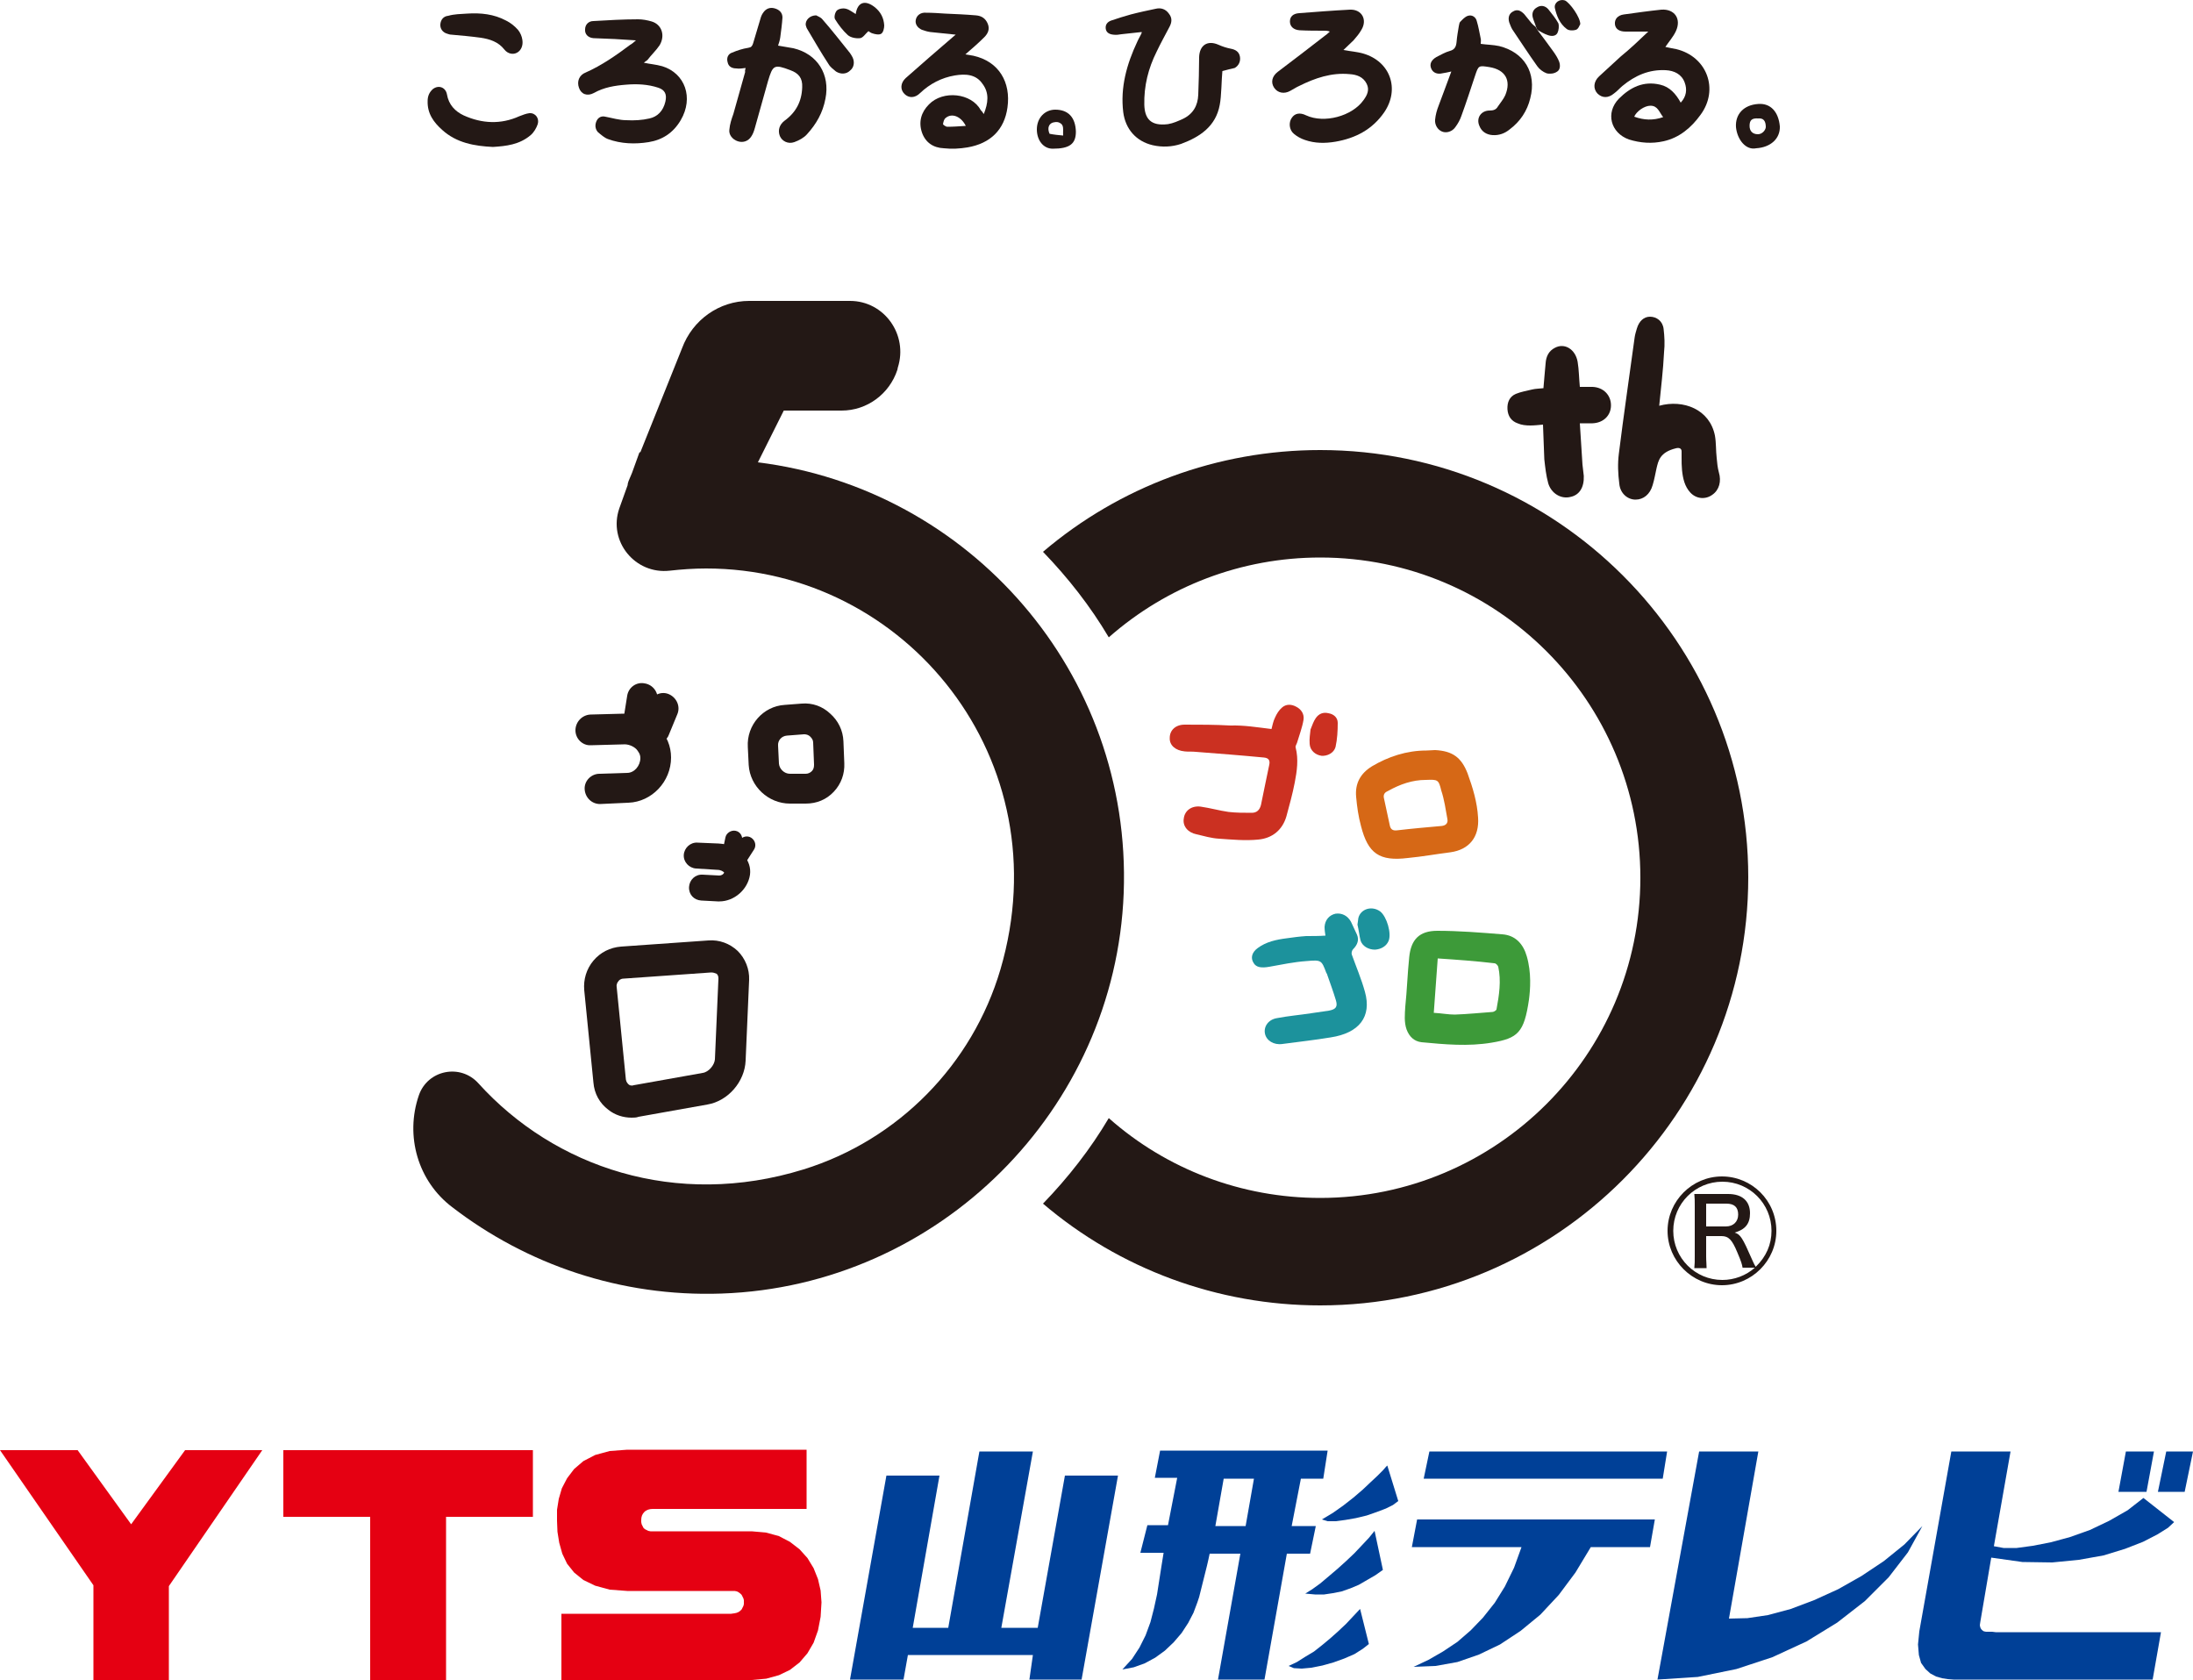 <?xml version="1.0" encoding="utf-8"?>
<!-- Generator: Adobe Illustrator 24.0.2, SVG Export Plug-In . SVG Version: 6.00 Build 0)  -->
<svg version="1.1" id="レイヤー_1" xmlns="http://www.w3.org/2000/svg" xmlns:xlink="http://www.w3.org/1999/xlink" x="0px"
	 y="0px" viewBox="0 0 500 383" style="enable-background:new 0 0 500 383;" xml:space="preserve">
<style type="text/css">
	.st0{fill:#E50012;}
	.st1{fill:#004097;}
	.st2{fill:#231815;}
	.st3{fill:#3D9A39;}
	.st4{fill:#D66816;}
	.st5{fill:#1C929C;}
	.st6{fill:#CB3021;}
</style>
<g>
	<g>
		<path class="st0" d="M127,346.7L127,346.7l0.1,2.5l0.4,2.5l0.7,2.5l1.1,2.3l1.6,2l2.1,1.7l2.7,1.3l3.3,0.9l4,0.3h23.9l0,0l0.6,0
			l0.5,0.1l0.4,0.2l0.4,0.3l0.3,0.3l0.2,0.4l0.2,0.4l0.1,0.4l0,0.5l0,0l0,0.4l-0.1,0.4l-0.2,0.4l-0.2,0.4l-0.3,0.3l-0.4,0.3
			l-0.5,0.2l-0.5,0.1l-0.7,0.1H128V383h43.4l0,0l3.3-0.3l2.9-0.8l2.5-1.2l2.2-1.7l1.8-2.1l1.4-2.4l1-2.8l0.6-3.1l0.2-3.3l0,0
			l-0.2-2.7l-0.6-2.6l-1-2.5l-1.4-2.3l-1.8-2l-2.2-1.7l-2.5-1.3l-2.9-0.8l-3.3-0.3h-22.6l0,0l-0.5,0l-0.5-0.1l-0.4-0.2l-0.4-0.2
			l-0.3-0.3l-0.2-0.4l-0.2-0.4l-0.1-0.5l0-0.5c0-0.7,0.2-1.3,0.7-1.8c0.5-0.5,1.2-0.7,1.9-0.7l0,0h35.1v-13.5H143l0,0l-4,0.3
			l-3.3,0.9l-2.7,1.4l-2.1,1.8l-1.6,2.1l-1.2,2.3l-0.7,2.4l-0.4,2.5L127,346.7L127,346.7z"/>
		<polygon class="st0" points="121.5,345.8 101.7,345.8 101.7,383 84.4,383 84.4,345.8 64.6,345.8 64.6,330.6 121.5,330.6 
			121.5,345.8 		"/>
		<polygon class="st0" points="42.2,330.6 59.8,330.6 38.5,361.6 38.5,383 21.3,383 21.3,361.4 0,330.6 17.7,330.6 29.9,347.5 		"/>
		<polygon class="st1" points="379.1,337.1 324.6,337.1 325.9,330.9 380.1,330.9 379.1,337.1 		"/>
		<polygon class="st1" points="491.1,330.9 489.4,340.1 483,340.1 484.7,330.9 491.1,330.9 		"/>
		<polygon class="st1" points="500,330.9 498.1,340.1 492,340.1 493.9,330.9 500,330.9 		"/>
		<polygon class="st1" points="458.4,330.9 454.6,352.5 454.6,352.5 456.8,352.9 459.8,352.9 463.5,352.4 467.6,351.6 472,350.4 
			476.5,348.8 480.9,346.7 485.1,344.3 488.7,341.5 495.7,347 495.7,347 494.3,348.3 491.9,349.8 488.6,351.5 484.5,353.1 
			479.6,354.6 474,355.6 467.9,356.2 461.1,356.1 454,355.1 451.5,369.8 451.5,369.8 451.4,370.5 451.5,371 451.7,371.4 452,371.7 
			452.3,371.9 452.8,372 453.5,372 454.2,372 455,372.1 492.7,372.1 490.8,382.9 445.4,382.9 445.4,382.9 444.1,382.8 442.8,382.6 
			441.4,382.2 440.1,381.5 439,380.5 438,379.1 437.5,377.3 437.3,374.9 437.6,371.9 444.9,330.9 458.4,330.9 		"/>
		<polygon class="st1" points="400.9,330.9 394.2,369 394.2,369 398.4,368.9 403.1,368.2 408.3,366.8 413.6,364.8 419.1,362.3 
			424.4,359.3 429.5,355.9 434.2,352.1 438.3,347.9 438.3,347.9 435,353.9 430.6,359.6 425.2,365 418.9,369.9 411.9,374.2 
			404.1,377.8 395.9,380.5 387.1,382.3 377.9,382.9 387.4,330.9 400.9,330.9 		"/>
		<polygon class="st1" points="235.5,330.9 228.3,371.1 236.6,371.1 242.8,336.4 254.9,336.4 246.6,382.9 234.7,382.9 235.5,377.3 
			207,377.3 206,382.9 193.8,382.9 202.1,336.4 214.2,336.4 208.1,371.1 216.2,371.1 223.3,330.9 235.5,330.9 		"/>
		<polygon class="st1" points="318.8,342.2 318.8,342.2 317.6,343.1 316,343.9 313.9,344.7 311.6,345.5 309.1,346.1 306.8,346.5 
			304.6,346.8 302.7,346.8 301.4,346.4 301.4,346.4 303.9,344.9 306.3,343.2 308.6,341.4 310.7,339.6 312.5,337.9 314.1,336.4 
			315.3,335.2 316,334.4 316.3,334.1 318.8,342.2 		"/>
		<polygon class="st1" points="377.3,346.4 376.2,352.7 362.7,352.7 362.7,352.7 359.2,358.5 355.4,363.6 351.2,368.1 346.7,371.8 
			342,374.9 337.2,377.2 332.3,378.9 327.3,379.8 322.3,380 322.3,380 322.3,380 325.7,378.4 329,376.5 332.3,374.3 335.3,371.7 
			338.1,368.8 340.8,365.4 343.1,361.7 345.2,357.4 346.9,352.7 321.9,352.7 323.1,346.4 377.3,346.4 		"/>
		<polygon class="st1" points="315.3,357.9 315.3,357.9 313.6,359.1 311.7,360.2 309.8,361.3 307.9,362.1 305.9,362.8 303.9,363.2 
			301.9,363.5 299.8,363.5 297.6,363.3 297.6,363.3 299.2,362.3 301,361 302.9,359.4 304.9,357.7 306.9,355.9 308.8,354.1 
			310.5,352.3 312.1,350.6 313.4,349 315.3,357.9 		"/>
		<polygon class="st1" points="312.1,374.8 312.1,374.8 310.7,375.9 308.8,377.1 306.5,378.1 304,379 301.5,379.7 299,380.2 
			296.8,380.4 295,380.3 293.8,379.8 293.8,379.8 295.7,378.9 297.6,377.7 299.6,376.5 301.5,375 303.3,373.5 305.1,371.9 
			306.9,370.2 308.5,368.5 310.1,366.8 312.1,374.8 		"/>
		<path class="st1" d="M301.7,337.1h-5.1l-2.1,10.8h5.5l-1.3,6.3h-5.3l-5.1,28.7h-10.6l5.1-28.7h-7l0,0l-0.3,1.4l-0.3,1.3l-0.3,1.2
			l-0.3,1.2l-0.3,1.2l-0.3,1.2l-0.3,1.2l-0.3,1.2l-0.4,1.2l0,0l-0.9,2.4l-1.2,2.3l-1.5,2.3l-1.8,2.1l-2,1.9l-2.2,1.6l-2.4,1.3
			l-2.5,0.9l-2.6,0.5l0,0l2.2-2.4l1.7-2.6l1.4-2.8l1.1-3l0.8-3.1l0.7-3.2l0.5-3.2l0.5-3.2l0.5-3.1h-5.3l1.6-6.3l4.7,0l2.1-10.8h-5.1
			l1.2-6.2h38.2l0,0L301.7,337.1z M285.9,337.1h-6.9l-1.9,10.8h6.9L285.9,337.1L285.9,337.1z"/>
	</g>
	<g>
		<path class="st2" d="M405,280.6c0,6.8-5.6,12.4-12.4,12.4c-6.8,0-12.4-5.6-12.4-12.4c0-6.8,5.6-12.4,12.4-12.4
			C399.4,268.2,405,273.7,405,280.6 M394,272.2c3.2,0,5,1.6,5,4.4c0,2.4-1.1,3.7-3.5,4.4c1.3,0.4,1.8,1.2,3.9,6
			c0.2,0.4,0.5,1.2,0.9,1.8c2.4-2.3,3.6-5.1,3.6-8.2c0-6.2-5-11.2-11.2-11.2c-6.2,0-11.2,5-11.2,11.2c0,6.2,5,11.2,11.2,11.2
			c2.7,0,5.4-1,7.4-2.8h-2.8c-0.1-0.7-0.3-1.4-1.2-3.5c-1.2-2.9-2-3.7-3.6-3.7H389v4.6c0,1.2,0.1,1.8,0.1,2.7h-2.8
			c0.1-1,0.1-1.5,0.1-2.7v-11.5c0-1.1,0-1.8-0.1-2.7c1.2,0,1.4,0,2.6,0H394z M393.5,279.6c1.7,0,2.8-1.1,2.8-2.7
			c0-1.7-0.9-2.5-2.7-2.5H389v5.2H393.5z"/>
		<path class="st2" d="M224.3,26c1-2.5,1.3-4.8-0.3-6.9c-1.5-2.2-3.9-2.3-6.3-1.9c-3,0.5-5.7,1.9-7.9,4c-1.2,1.2-2.6,1.2-3.6,0.2
			c-1-1-0.9-2.5,0.3-3.6c3.6-3.2,7.2-6.3,10.8-9.4c0.2-0.2,0.4-0.3,0.6-0.5c-2-0.2-3.9-0.4-5.8-0.6c-0.7-0.1-1.3-0.3-1.9-0.5
			c-1.1-0.5-1.6-1.4-1.4-2.3c0.2-1,1.1-1.7,2.3-1.6c1.5,0,2.9,0.1,4.4,0.2c2.3,0.1,4.7,0.2,7,0.4c1.3,0.1,2.2,0.7,2.7,1.9
			c0.5,1.2,0.1,2.2-0.8,3.1c-1.3,1.3-2.8,2.6-4.3,3.9c0.7,0.1,1.2,0.2,1.8,0.3c5.9,1.3,8.6,6.1,7.8,11.8c-0.7,5.1-3.9,8.2-9.1,9.1
			c-1.8,0.3-3.6,0.4-5.4,0.2c-2.4-0.1-4.2-1.3-5-3.6c-0.8-2.4-0.2-4.6,1.6-6.4c3.2-3.3,9.7-2.6,11.8,1.3
			C223.8,25.3,224,25.5,224.3,26 M220.2,28.7c-1.1-2.2-3.2-3-4.6-1.8c-0.4,0.3-0.5,0.9-0.6,1.4c0,0.1,0.6,0.6,1,0.6
			C217.3,28.9,218.6,28.8,220.2,28.7"/>
		<path class="st2" d="M375.8,7.2c-2,0-3.6,0-5.2,0c-1.4,0-2.3-0.6-2.4-1.7c-0.1-1.1,0.6-2,2-2.2c2.9-0.4,5.7-0.8,8.6-1.1
			c3-0.2,4.6,2.1,3.3,4.9c-0.6,1.3-1.6,2.4-2.4,3.6c0.8,0.2,1.6,0.3,2.5,0.5c7,1.7,9.8,9.2,5.5,15c-2.1,2.9-4.8,5.2-8.4,6
			c-2.7,0.6-5.3,0.4-7.9-0.4c-4.2-1.5-5.4-6.1-2.3-9.3c2.6-2.6,5.6-4.1,9.4-3.2c2.2,0.5,3.6,2.1,4.7,4.1c1.3-1.4,1.5-3,0.9-4.6
			c-0.7-1.9-2.4-2.7-4.3-2.8c-3.8-0.2-7,1.2-9.9,3.6c-0.6,0.5-1.2,1.2-1.9,1.7c-1.3,1.1-2.7,1.1-3.8,0c-1-1.1-0.9-2.7,0.4-3.9
			c1.6-1.5,3.3-3,4.9-4.5C371.7,11.1,373.6,9.3,375.8,7.2 M379.2,26.7c-0.9-1.1-1.2-2.6-2.9-2.6c-1.4,0-3.2,1.3-3.7,2.5
			C374.8,27.4,376.9,27.5,379.2,26.7"/>
		<path class="st2" d="M306.3,11.4c1.6,0.3,3.1,0.4,4.5,0.8c6.2,1.8,8.4,8.1,4.8,13.4c-2.7,3.9-6.5,5.9-11.1,6.7
			c-2.4,0.4-4.7,0.4-7-0.4c-0.9-0.3-1.8-0.8-2.5-1.4c-1.1-0.9-1.2-2.6-0.5-3.6c0.7-1.1,1.9-1.3,3.3-0.6c4.1,1.9,10.5,0.2,13.1-3.5
			c0.8-1.1,1.4-2.3,0.7-3.7c-0.8-1.6-2.3-2.1-3.9-2.2c-4.1-0.4-7.9,0.9-11.5,2.7c-0.7,0.3-1.4,0.8-2,1.1c-1.4,0.8-2.9,0.5-3.7-0.7
			c-0.8-1.2-0.5-2.6,0.8-3.6c3.6-2.7,7.2-5.5,10.7-8.2c0.4-0.3,0.7-0.5,1.2-1C302.7,7,302.3,7,302,7c-1.9,0-3.8,0-5.7-0.1
			c-1.4-0.1-2.2-0.9-2.2-2c0-1.1,0.7-1.8,2.1-1.9c3.9-0.3,7.7-0.6,11.6-0.8c2.7-0.1,4,2.3,2.6,4.6c-0.5,0.9-1.2,1.7-1.8,2.4
			C307.9,9.9,307.1,10.6,306.3,11.4"/>
		<path class="st2" d="M146.8,14.3c1.4,0.3,2.8,0.4,4.2,0.8c5.2,1.6,7.2,7.2,4.2,12.3c-1.7,2.9-4.2,4.5-7.3,5
			c-3.1,0.5-6.3,0.4-9.3-0.7c-0.8-0.3-1.6-1-2.3-1.6c-0.6-0.7-0.7-1.6-0.3-2.5c0.4-0.9,1.2-1.2,2-1c1.6,0.3,3.2,0.8,4.8,0.8
			c1.8,0.1,3.6,0,5.3-0.4c1.8-0.4,3.1-1.7,3.6-3.8c0.4-1.7-0.1-2.7-1.6-3.2c-2.4-0.8-4.9-0.9-7.3-0.7c-2.6,0.2-5.1,0.6-7.4,1.9
			c-1.5,0.8-2.9,0.3-3.4-1.2c-0.5-1.4,0-2.9,1.6-3.5c3.6-1.6,6.9-3.9,10.1-6.3c0.4-0.2,0.7-0.5,1.3-1c-1.8-0.1-3.3-0.2-4.8-0.3
			c-1.6-0.1-3.3-0.1-4.9-0.2c-1.2-0.1-2-0.9-1.9-2c0-1.1,0.8-1.9,1.9-1.9c3.4-0.2,6.8-0.4,10.2-0.4c1,0,2.1,0.2,3.1,0.5
			c2.3,0.7,3.1,3.2,1.8,5.4c-0.8,1.2-1.9,2.2-2.8,3.4C147.3,13.9,147,14.1,146.8,14.3"/>
		<path class="st2" d="M278.7,16.2c-0.2,1.9-0.2,5.7-0.6,7.7c-0.9,4.9-4.5,7.3-8.8,8.9c-2.1,0.7-4.3,0.8-6.5,0.3
			c-3.8-0.9-6.2-3.7-6.7-7.5c-0.7-5.7,0.8-11,3.2-16.1c0.3-0.7,0.7-1.3,1-2c0,0,0-0.1,0-0.2c-1.5,0.2-3.1,0.3-4.6,0.5
			c-0.6,0.1-1.2,0.2-1.9,0.1c-0.9-0.1-1.6-0.5-1.7-1.4c-0.1-0.9,0.4-1.5,1.2-1.8c1.5-0.5,3-1,4.5-1.4c1.9-0.5,3.8-0.9,5.7-1.3
			c1.2-0.3,2.3,0.1,3,1.1c0.8,1,0.7,2,0.1,3.1c-1,1.9-2,3.7-2.9,5.6c-1.9,3.8-2.9,7.8-2.8,12.1c0.1,3.1,1.4,4.9,5.4,4.4
			c1.2-0.2,2.3-0.7,3.4-1.2c2.3-1.1,3.4-3,3.5-5.5c0.1-2.3,0.2-6.3,0.2-8.6c0.1-2.7,1.9-3.9,4.4-2.8c0.9,0.4,1.8,0.7,2.8,0.9
			c1.1,0.2,1.9,0.7,2.1,1.8c0.2,1.1-0.3,2.1-1.2,2.6C280.7,15.7,279.7,15.9,278.7,16.2"/>
		<path class="st2" d="M170,15.5c-0.8,0.1-1.5,0.2-2.1,0.1c-1,0-1.8-0.4-2-1.4c-0.3-1,0.1-1.9,1-2.2c1.2-0.5,2.4-0.9,3.7-1.1
			c0.7-0.1,0.9-0.4,1.1-1c0.6-1.9,1.1-3.8,1.7-5.7c0.1-0.4,0.3-0.9,0.6-1.3c0.6-0.9,1.5-1.3,2.6-1c1.1,0.3,1.8,1,1.8,2.1
			c-0.1,1.5-0.3,3-0.5,4.5c-0.1,0.7-0.3,1.3-0.5,1.9c1.2,0.2,2.4,0.4,3.5,0.6c5.5,1.3,8.4,6,7.3,11.5c-0.6,3.2-2.1,5.8-4.2,8.1
			c-0.7,0.8-1.8,1.4-2.9,1.8c-1.4,0.5-2.8-0.2-3.3-1.4c-0.5-1.3-0.1-2.6,1.1-3.5c2.6-1.9,3.9-4.4,4-7.6c0.1-2.1-0.8-3.2-2.7-3.9
			c-3.7-1.4-4-1.2-5.1,2.5c-1,3.6-2,7.1-3,10.7c-0.2,0.7-0.4,1.3-0.8,1.9c-0.7,1.1-1.9,1.5-3.1,1.1c-1.2-0.4-2.1-1.5-1.9-2.7
			c0.1-1.2,0.5-2.4,0.9-3.5c0.9-3.2,1.8-6.4,2.7-9.6C169.8,16.2,169.9,15.9,170,15.5"/>
		<path class="st2" d="M330.9,16.3c-0.8,0.2-1.4,0.3-2,0.4c-1.2,0.3-2.2-0.1-2.6-1.1c-0.4-1,0-1.9,1.2-2.6c1-0.5,2-1.1,3.1-1.4
			c1.1-0.3,1.4-1,1.5-2.1c0.1-1.2,0.3-2.3,0.5-3.5c0.1-0.3,0.1-0.8,0.3-1c0.5-0.5,1.1-1.2,1.8-1.4c0.9-0.3,1.8,0.3,2,1.2
			c0.4,1.3,0.6,2.6,0.9,4c0.1,0.4,0,0.8,0,1.2c1.4,0.2,2.8,0.2,4.2,0.5c5.7,1.4,8.6,6.1,7.1,11.9c-0.7,2.9-2.3,5.3-4.7,7.1
			c-1.1,0.9-2.4,1.4-3.9,1.3c-1.4-0.1-2.5-0.8-3-2.1c-0.8-1.8,0.4-3.5,2.3-3.5c0.9,0,1.5-0.2,1.9-0.9c0.6-0.9,1.3-1.7,1.7-2.6
			c1.4-3.4,0-5.8-3.6-6.4c-2.5-0.4-2.5-0.4-3.3,2c-1,3-2,6.1-3.1,9.1c-0.3,0.9-0.8,1.8-1.4,2.6c-0.7,1-2,1.4-3,1
			c-1-0.4-1.7-1.5-1.6-2.7c0.1-1.1,0.4-2.2,0.8-3.2C328.9,21.6,329.9,19.1,330.9,16.3"/>
		<path class="st2" d="M112.4,33.5c-4.2-0.2-8.3-0.9-11.6-3.9c-1.9-1.7-3.4-3.7-3.3-6.6c0-1.1,0.4-2,1.2-2.7c1.3-1,2.9-0.4,3.2,1.2
			c0.4,2.4,1.9,3.9,3.8,4.8c4.2,1.9,8.5,2.1,12.7,0.2c0.8-0.3,1.5-0.6,2.3-0.7c1.4-0.1,2.3,1.2,1.9,2.5c-0.3,0.9-0.9,1.9-1.6,2.5
			C118.4,33,115.4,33.3,112.4,33.5"/>
		<path class="st2" d="M106.5,3.1c3.1-0.2,6.1,0.1,8.9,1.6c1,0.5,1.9,1.2,2.7,2.1c0.5,0.6,0.9,1.5,1,2.3c0.2,1.3-0.3,2.4-1.2,2.9
			c-0.9,0.5-2.1,0.3-2.9-0.7c-1.4-1.8-3.4-2.4-5.4-2.7c-2.2-0.3-4.4-0.5-6.7-0.7c-0.3,0-0.6-0.1-0.9-0.2c-1.1-0.3-1.7-1.2-1.6-2.2
			c0.1-1,0.7-1.8,1.8-1.9C103.6,3.2,105,3.2,106.5,3.1"/>
		<path class="st2" d="M350.5,6.8c1.2,1.6,2.5,3.3,3.7,5c0.5,0.7,1,1.5,1.3,2.3c0.3,0.9,0.2,1.9-0.6,2.3c-0.6,0.4-1.6,0.5-2.3,0.3
			c-0.8-0.3-1.6-0.9-2.1-1.6c-2-2.8-3.8-5.6-5.7-8.4c-0.3-0.5-0.5-1.1-0.7-1.6c-0.3-1-0.1-2,0.9-2.5c1-0.6,1.8-0.1,2.5,0.6
			c0.6,0.7,1.1,1.4,1.7,2.1c0.3,0.3,0.6,0.6,0.9,0.8C350.3,6.4,350.4,6.6,350.5,6.8"/>
		<path class="st2" d="M236.4,29.5c0-2.6,1.8-4.5,4.2-4.5c3,0,4.6,1.8,4.7,5c0,2.8-1.4,3.9-5.3,3.9C237.9,33.9,236.4,32,236.4,29.5
			 M242.4,30.9c-0.1-1.3,0.3-2.4-0.8-2.9c-0.5-0.3-1.4-0.2-1.9,0.1c-0.8,0.5-0.8,1.5-0.4,2.4C240.3,30.7,241.3,30.8,242.4,30.9"/>
		<path class="st2" d="M400.4,33.8c-2.3,0.5-4.3-1.9-4.6-4.8c-0.2-3,1.8-5.1,5.1-5.3c2.8-0.2,4.6,1.8,4.9,5.1
			C405.9,31.6,403.7,33.6,400.4,33.8 M398.9,28.7c0,1.2,0.7,1.9,1.9,1.9c0.9,0,1.7-0.8,1.8-1.6c0-1.4-0.5-2.1-1.7-2
			C399.4,26.9,398.9,27.4,398.9,28.7"/>
		<path class="st2" d="M186.1,3.5c0.3,0.2,1,0.4,1.4,0.9c2.2,2.5,4.2,5.1,6.3,7.7c0.2,0.3,0.4,0.6,0.6,1c0.5,1.1,0.3,2.3-0.6,3
			c-0.8,0.8-2.1,0.9-3.2,0.2c-0.6-0.5-1.3-1-1.7-1.7c-1.7-2.6-3.2-5.2-4.8-7.9c-0.2-0.3-0.3-0.6-0.4-1
			C183.6,4.6,184.6,3.5,186.1,3.5"/>
		<path class="st2" d="M195.1,3.2c0.4-2.7,2.1-3.3,4.3-1.6c1.4,1.1,2.1,2.5,2.2,4.2c0,0.6-0.2,1.6-0.7,1.9c-0.5,0.3-1.4,0.1-2-0.1
			c-0.4-0.1-0.7-0.4-0.9-0.5c-0.7,0.6-1.2,1.5-1.9,1.6c-0.9,0.1-2.1-0.1-2.8-0.7c-1.1-1-2.1-2.3-2.9-3.6c-0.3-0.5,0-1.6,0.4-2
			c0.4-0.4,1.4-0.6,2.1-0.4C193.7,2.2,194.4,2.8,195.1,3.2"/>
		<path class="st2" d="M350.5,6.8c-0.1-0.2-0.2-0.5-0.3-0.7c-0.2-0.7-0.5-1.3-0.7-2c-0.3-1,0-1.9,0.9-2.4c0.9-0.6,1.9-0.4,2.6,0.4
			c0.8,1,1.7,2.1,2.3,3.2c0.2,0.6,0.1,1.6-0.2,2.2c-0.4,0.8-1.4,0.8-2.2,0.5C352,7.7,351.2,7.2,350.5,6.8"/>
		<path class="st2" d="M360.3,5.5c-0.2,0.3-0.4,1.1-1,1.3c-0.6,0.2-1.6,0.2-2.1-0.2c-1.6-1.2-2.3-3-2.7-4.8
			c-0.2-1.2,1.1-2.1,2.3-1.7C357.9,0.6,360.3,3.9,360.3,5.5"/>
		<path class="st2" d="M301,102.6c-23.4,0-45.7,8.3-63.2,23.2c5.7,5.9,10.8,12.4,15,19.5c13.3-11.7,30.3-18.2,48.2-18.2
			c40.3,0,73,32.7,73,73c0,40.3-32.8,73-73,73c-17.9,0-35-6.5-48.2-18.2c-4.2,7.1-9.3,13.6-15,19.5c17.5,14.9,39.8,23.2,63.2,23.2
			c53.8,0,97.6-43.8,97.6-97.6C398.6,146.3,354.8,102.6,301,102.6"/>
		<path class="st2" d="M136.8,183.3c-1.9,0-3.4-1.5-3.5-3.4c-0.1-1.9,1.5-3.5,3.4-3.5l6.3-0.2c1.6,0,3-1.6,3-3.4
			c0-0.9-0.5-1.5-0.9-2c-0.7-0.7-1.9-1.2-3-1.1l-7.4,0.2c-1.9,0.1-3.5-1.5-3.5-3.4c0-1.9,1.5-3.5,3.4-3.6l7.5-0.2c3-0.1,6,1.1,8,3.1
			c1.9,1.9,2.9,4.3,2.9,6.9c0,5.5-4.4,10.1-9.7,10.3L136.8,183.3L136.8,183.3z"/>
		<path class="st2" d="M180.1,183.2c-4.9,0-9.1-3.9-9.4-8.8l-0.2-4.1c-0.3-5,3.5-9.3,8.4-9.6l3.9-0.3c2.4-0.2,4.7,0.6,6.5,2.3
			c1.8,1.6,2.9,3.8,3,6.3l0.2,5c0.1,2.4-0.7,4.7-2.4,6.5c-1.7,1.8-3.9,2.7-6.4,2.7L180.1,183.2L180.1,183.2z M183.4,167.4h-0.1
			l-3.9,0.3c-1.2,0.1-2.1,1.1-2,2.3l0.2,4.1c0.1,1.2,1.2,2.3,2.5,2.3l3.6,0c0.5,0,1-0.2,1.4-0.6c0.4-0.4,0.5-0.9,0.5-1.5l-0.2-5
			c0-0.6-0.3-1-0.7-1.4C184.4,167.6,183.9,167.4,183.4,167.4"/>
		<path class="st2" d="M145.8,167c-0.2,0-0.4,0-0.6-0.1c-1.9-0.3-3.2-2.1-2.9-3.9l0.7-4.4c0.3-1.9,2.1-3.2,4-2.8
			c1.9,0.3,3.2,2.1,2.9,4l-0.7,4.5C149,165.8,147.5,167,145.8,167"/>
		<path class="st2" d="M149.4,169.5c-0.4,0-0.9-0.1-1.4-0.3c-1.8-0.7-2.6-2.8-1.8-4.5l1.9-4.6c0.8-1.8,2.8-2.6,4.5-1.8
			c1.7,0.8,2.6,2.8,1.8,4.6l-1.9,4.6C152.1,168.7,150.8,169.5,149.4,169.5"/>
		<path class="st2" d="M144,254.8c-1.9,0-3.8-0.6-5.3-1.8c-2-1.5-3.2-3.7-3.4-6.2l-2.1-21.1c-0.2-2.4,0.5-4.8,2.1-6.7
			c1.6-1.9,3.8-3,6.3-3.2l19.9-1.4c2.5-0.2,4.9,0.7,6.7,2.4c1.7,1.7,2.7,4.1,2.6,6.6l-0.8,18.4c-0.2,4.8-4,9.2-8.7,10l-15.7,2.8
			C145.1,254.8,144.5,254.8,144,254.8 M162.2,221.7c-0.1,0-0.1,0-0.1,0l-19.9,1.4c-0.7,0-1.1,0.4-1.2,0.6c-0.2,0.2-0.5,0.7-0.4,1.3
			l2.1,21.1c0.1,0.6,0.4,0.9,0.6,1.1c0.2,0.2,0.6,0.4,1.2,0.2l15.7-2.8c1.4-0.2,2.7-1.8,2.8-3.1l0.8-18.4c0-0.5-0.1-0.8-0.4-1.1
			C162.9,221.8,162.6,221.7,162.2,221.7"/>
		<path class="st2" d="M164,205.5c-0.1,0-0.2,0-0.3,0l-3.8-0.2c-1.7-0.1-2.9-1.4-2.8-3.1c0.1-1.6,1.4-2.9,3.1-2.8l3.8,0.2
			c0.5,0,1-0.3,1.1-0.7c-0.2-0.2-0.7-0.6-1.6-0.6l-4.8-0.3c-1.6-0.1-2.9-1.5-2.8-3.1c0.1-1.6,1.5-2.9,3.1-2.8l4.8,0.2
			c2.4,0.1,4.5,1.1,5.8,2.7c1.1,1.3,1.6,2.8,1.4,4.4C170.5,202.8,167.4,205.5,164,205.5 M165,198.9L165,198.9L165,198.9z"/>
		<path class="st2" d="M166.9,195.2c-0.1,0-0.3,0-0.4-0.1c-1.1-0.2-1.7-1.3-1.5-2.3l0.4-1.9c0.2-1,1.3-1.7,2.3-1.5
			c1.1,0.2,1.7,1.3,1.5,2.4l-0.4,1.9C168.6,194.6,167.8,195.2,166.9,195.2"/>
		<path class="st2" d="M168.5,197.4c-0.4,0-0.7-0.1-1.1-0.3c-0.9-0.6-1.2-1.8-0.6-2.7l1.8-2.8c0.6-0.9,1.8-1.2,2.7-0.6
			c0.9,0.6,1.2,1.8,0.6,2.7l-1.8,2.8C169.8,197.1,169.2,197.4,168.5,197.4"/>
		<path class="st3" d="M348.6,227.9c-1.1,7.5-2.5,8.8-8.5,9.8c-5.4,0.9-10.7,0.4-16-0.1c-1.7-0.2-2.8-1.3-3.4-2.9
			c-0.6-1.7-0.4-3.5-0.3-5.2c0.4-3.8,0.5-7.5,0.9-11.3c0.4-4,2.3-6,6.4-6c4.9,0,9.9,0.4,14.8,0.8c3,0.2,4.8,2.2,5.6,5
			C349.2,221.8,348.9,225.6,348.6,227.9 M327.8,218.5c-0.3,4.4-0.6,8.3-0.9,12.4c1.8,0.1,3.3,0.4,4.8,0.4c2.9-0.1,5.8-0.4,8.6-0.6
			c0.3,0,0.9-0.4,0.9-0.6c0.6-3.2,1.1-6.5,0.4-9.7c-0.1-0.3-0.5-0.8-0.9-0.8C336.5,219.1,332.3,218.8,327.8,218.5"/>
		<path class="st4" d="M325.2,171.1c0.7,0,1.4-0.1,2-0.1c4,0.2,6,1.7,7.4,5.3c1.2,3.3,2.2,6.6,2.4,10.1c0.3,4.4-2,7.3-6.3,7.9
			c-3.2,0.4-6.5,1-9.7,1.3c-6.5,0.8-9.1-1-10.7-7.3c-0.6-2.2-0.9-4.4-1.1-6.6c-0.3-3.1,1-5.4,3.6-7
			C316.5,172.5,320.7,171.1,325.2,171.1 M325.1,177.8c-3.1,0-5.9,1-8.6,2.5c-0.7,0.3-1.1,0.7-1,1.5c0.5,2.2,0.9,4.3,1.4,6.5
			c0.2,0.8,0.7,1.1,1.6,1c3.4-0.4,6.8-0.7,10.2-1c0.9-0.1,1.5-0.6,1.3-1.6c-0.4-2.2-0.7-4.4-1.4-6.5
			C328,177.7,327.8,177.7,325.1,177.8"/>
		<path class="st5" d="M302.2,213.3c-0.1-0.6-0.2-1.3-0.2-2c0.1-1.6,1.1-2.7,2.5-3c1.4-0.2,2.7,0.4,3.5,1.8c0.5,1,0.9,2,1.4,3
			c0.5,1.2,0.1,2.3-0.9,3.3c-0.3,0.3-0.4,0.9-0.3,1.2c1,2.8,2.2,5.6,3,8.5c1.6,5.7-1.3,9.4-7.8,10.4c-3.6,0.6-7.3,1-11,1.5
			c-2,0.3-3.7-0.8-4-2.4c-0.3-1.6,0.8-3.2,2.8-3.5c2.6-0.5,5.1-0.7,7.7-1.1c1.4-0.2,2.8-0.4,4.1-0.6c1.6-0.3,2-0.9,1.6-2.3
			c-0.6-2-1.3-3.9-2-5.9c0-0.1-0.1-0.3-0.2-0.4c-1.1-2.9-1.1-3-4.5-2.7c-2.9,0.2-5.7,0.8-8.5,1.3c-1.7,0.3-3,0.2-3.6-0.9
			c-0.7-1.1-0.4-2.4,1-3.4c1.9-1.4,4.2-1.9,6.6-2.2c1.4-0.2,2.9-0.4,4.4-0.5C299.2,213.4,300.7,213.4,302.2,213.3"/>
		<path class="st5" d="M309.5,210.8c0.1-0.5,0.1-1,0.2-1.5c0.5-2.1,3.1-2.9,5-1.5c1.5,1.2,2.6,5,1.9,6.7c-0.5,1.2-1.7,1.9-3.1,2
			c-1.5,0-2.9-0.8-3.3-2.1C309.9,213.2,309.8,212,309.5,210.8"/>
		<path class="st6" d="M289.9,166.2c0.2-0.8,0.4-1.8,0.8-2.6c0.4-0.9,0.9-1.7,1.6-2.3c0.9-0.8,2.1-0.8,3.2-0.2
			c1.2,0.6,1.9,1.7,1.7,3c-0.3,1.8-1,3.6-1.5,5.3c-0.1,0.3-0.4,0.7-0.3,1c0.7,2.7,0.3,5.4-0.2,8c-0.5,2.6-1.2,5.1-1.9,7.7
			c-0.9,3.1-3.2,5-6.4,5.3c-3,0.3-6,0-9-0.2c-1.7-0.1-3.4-0.6-5.1-1c-2-0.4-3.2-1.9-2.9-3.6c0.2-1.8,1.8-3,3.9-2.7
			c2.1,0.3,4.2,0.9,6.3,1.2c1.7,0.2,3.5,0.2,5.3,0.2c1.1,0,1.8-0.6,2.1-1.8c0.6-3.1,1.3-6.2,1.9-9.2c0.2-1-0.2-1.5-1.2-1.6
			c-5.2-0.5-10.4-0.9-15.6-1.3c-0.8-0.1-1.7,0-2.5-0.1c-2.1-0.2-3.5-1.4-3.4-3.1c0-1.7,1.3-3,3.4-3c3.5,0,7,0,10.4,0.2
			C283.6,165.3,286.6,165.8,289.9,166.2"/>
		<path class="st6" d="M298.8,166.3c0.4-1,0.7-1.9,1.2-2.6c0.7-1,1.7-1.4,2.9-1.1c1.2,0.2,2.1,1,2.1,2.2c0,1.8-0.1,3.7-0.5,5.5
			c-0.4,1.4-1.9,2.1-3.2,2c-1.4-0.2-2.6-1.2-2.7-2.7C298.5,168.4,298.7,167.3,298.8,166.3"/>
		<path class="st2" d="M378.3,92.5c5.5-1.5,11.5,0.8,12.7,6.8c0.3,1.7,0.2,3.4,0.4,5.1c0.1,1.1,0.2,2.2,0.5,3.3c0.6,2,0.1,4-1.5,5.1
			c-1.5,1.1-3.6,1-5-0.5c-1.3-1.4-1.7-3.2-1.9-5.1c-0.1-1-0.1-1.9-0.1-2.9c0-0.5,0-0.9,0-1.4c0-0.7-0.6-0.9-1.3-0.7
			c-3.7,0.9-4,2.9-4.4,4.5c-0.3,1.3-0.5,2.6-0.9,3.9c-0.6,2.1-2.1,3.3-3.9,3.3c-1.8,0-3.5-1.4-3.7-3.6c-0.3-2.3-0.4-4.6-0.1-6.9
			c1.1-8.9,2.4-17.6,3.6-26.5c0.1-0.7,0.3-1.3,0.5-2c0.5-1.7,1.6-2.7,3-2.7c1.5,0,2.9,1,3.1,2.8c0.2,1.7,0.3,3.5,0.1,5.3
			C379.2,84.4,378.7,88.4,378.3,92.5"/>
		<path class="st2" d="M351.8,96.8c-1.1,0.1-2,0.2-2.9,0.2c-1,0-2-0.1-2.9-0.5c-1.4-0.5-2.2-1.6-2.3-3.2c-0.1-1.6,0.5-2.9,1.9-3.5
			c1.2-0.5,2.5-0.7,3.7-1c0.8-0.2,1.7-0.2,2.6-0.3c0.2-2,0.3-3.9,0.5-5.7c0.1-1.5,0.7-2.8,2.1-3.5c2.2-1.2,4.7,0.3,5.2,3.2
			c0.3,1.8,0.3,3.6,0.5,5.7c0.9,0,1.9,0,2.9,0c2.5,0.1,4.2,1.9,4.2,4.2c0,2.3-1.7,4-4.2,4.1c-0.9,0-1.7,0-2.9,0
			c0.2,3.3,0.4,6.3,0.6,9.4c0.1,0.9,0.2,1.7,0.3,2.6c0.1,2.6-1,4.4-3.1,4.8c-2.1,0.5-4.3-0.8-5-3.1c-0.5-1.8-0.7-3.7-0.9-5.5
			C352,102.1,351.9,99.6,351.8,96.8"/>
		<path class="st2" d="M172.8,105.4l5.9-11.8h13.2c5.8,0,10.9-3.8,12.7-9.3l0.1-0.5c2.4-7.5-3.1-15.2-10.9-15.2h-23
			c-6.8,0-12.9,4.3-15.3,10.8l-9.5,23.7c-0.1,0-0.1,0-0.2,0l-1.7,4.7l-0.8,1.9c-0.1,0.3-0.2,0.6-0.2,0.9l-1.9,5.3
			c-2.6,7.5,3.6,15.1,11.5,14.2c2.7-0.3,5.4-0.5,8.3-0.5c45.6,0,81.1,43.7,67.1,91.4c-6.4,21.7-23.3,38.9-44.9,45.6
			c-29.1,9-56.8-0.5-74.1-19.6c-4.1-4.6-11.6-3.1-13.6,2.7c-3.2,9.3-0.2,19.6,7.6,25.5c16.9,13,38.3,20.5,61.4,19.7
			c49.5-1.7,89.8-41.8,91.7-91.3C258.1,153.4,221,111.4,172.8,105.4"/>
	</g>
</g>
</svg>
